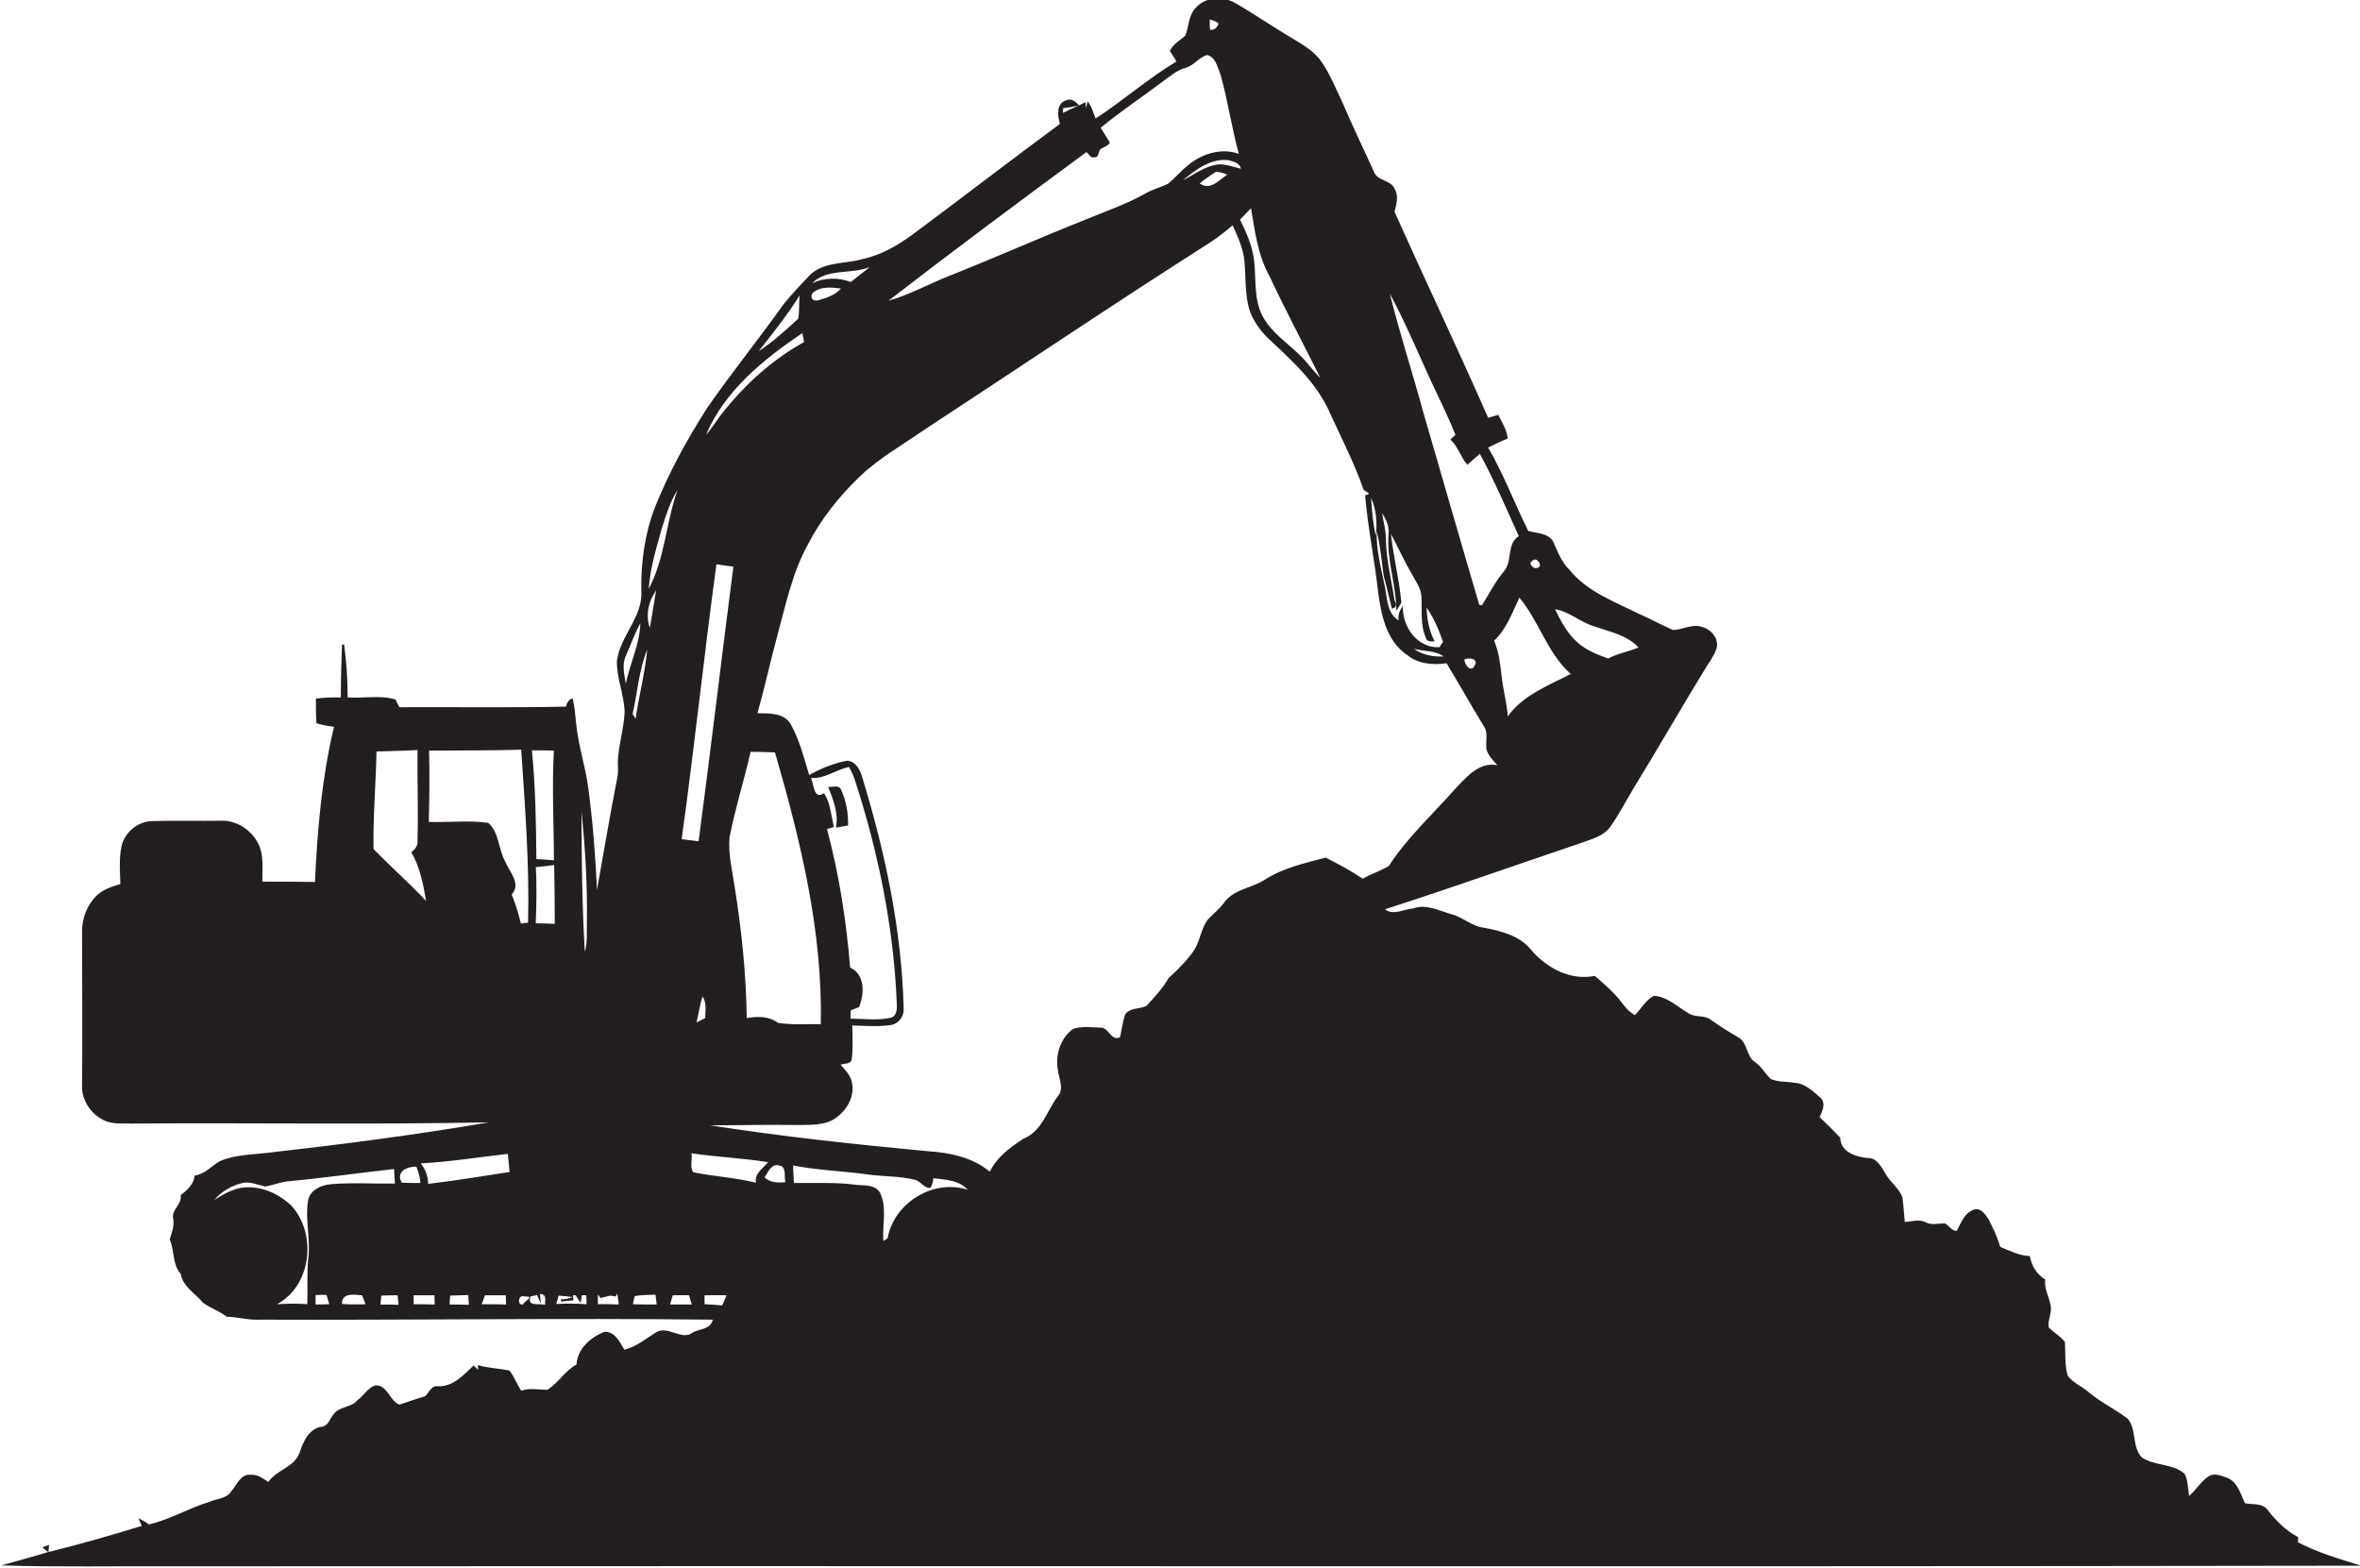 <?xml version="1.0" encoding="utf-8"?>
<!-- Generator: Adobe Illustrator 19.2.0, SVG Export Plug-In . SVG Version: 6.00 Build 0)  -->
<svg version="1.1" id="Layer_1" xmlns="http://www.w3.org/2000/svg" xmlns:xlink="http://www.w3.org/1999/xlink" x="0px" y="0px"
	 viewBox="0 0 794.2 527.8" enable-background="new 0 0 794.2 527.8" xml:space="preserve">
<g>
	<path fill="#231F20" d="M773.3,519c0-0.4,0.1-1.3,0.1-1.7c-4.1-2.2-7.5-5.5-10.3-9.2c-1.8-2.4-5.1-1.7-7.6-2.2
		c-1.5-3.1-2.4-7-5.8-8.5c-2-0.7-4.3-1.8-6.3-0.7c-2.7,1.8-4.3,4.6-6.7,6.7c-0.5-2.5-0.3-5.1-1.5-7.4c-4-3.6-10.2-2.6-14.5-5.6
		c-3.3-3.6-1.6-9.4-4.7-13c-4.2-3.2-9.1-5.5-13.1-8.9c-2.3-2-5.3-3.1-7.1-5.6c-1-3.7-0.7-7.5-0.9-11.3c-1.5-1.9-3.6-3.1-5.4-4.8
		c-0.6-2.6,1.3-5.2,0.5-7.8c-0.5-2.8-2.2-5.5-1.7-8.4c-2.9-1.8-4.6-4.5-5.2-7.9c-3.6-0.1-6.8-1.8-10-3.1c-0.9-3.3-2.4-6.3-3.9-9.3
		c-1.1-1.6-2.5-3.8-4.7-3.3c-3.4,1-4.5,4.5-6,7.2c-1.7,0.1-2.6-1.8-4-2.5c-2.2,0-4.5,0.7-6.5-0.4c-2.2-1.1-4.7-0.2-7-0.1
		c-0.3-2.8-0.4-5.5-0.8-8.3c-1.1-3-3.9-4.9-5.5-7.6c-1.5-2.4-3-5.8-6.3-5.6c-3.9-0.4-9.1-2.1-9.1-6.8c-2.2-2.4-4.6-4.7-7-7
		c1-1.9,2.2-4.6,0.4-6.4c-2.5-2.2-5.2-4.9-8.7-5.1c-2.7-0.5-5.6-0.2-8.1-1.3c-1.9-1.8-3.1-4.2-5.3-5.7c-3-1.9-2.4-6.5-5.6-8.3
		c-3.1-1.8-6.2-3.7-9.1-5.8c-2.2-1.9-5.5-0.7-7.8-2.4c-3.7-2.2-7.1-5.5-11.5-5.8c-2.8,1.4-4.3,4.4-6.4,6.5c-3-1.5-4.5-4.7-6.8-7
		c-2.1-2.2-4.4-4.2-6.7-6.2c-8.1,1.7-16.2-2.6-21.4-8.7c-3.8-4.8-10.1-6.4-15.9-7.5c-4-0.4-7-3.5-10.8-4.5c-4.3-1.2-8.6-3.6-13-2
		c-3,0.2-6.8,2.5-9.5,0.3c22.3-7.2,44.3-15,66.5-22.5c3.2-1.2,6.9-2.1,9.1-5c3-4.1,5.3-8.7,7.9-13c8.3-13.5,16.1-27.2,24.4-40.7
		c1.3-2.1,2.8-4.1,3.6-6.4c1.1-3.5-1.9-6.8-5.1-7.5c-3.2-1-6.3,1.1-9.5,1.1c-3.9-1.7-7.7-3.8-11.6-5.5c-8.2-4.1-17.3-7.4-23.2-14.7
		c-2.7-2.6-4-6.1-5.5-9.5c-1.7-3-5.5-2.8-8.4-3.6c-4.6-9.3-8.3-19.1-13.5-28.1c2.2-1.1,4.3-2.1,6.6-3c-0.3-2.9-1.9-5.4-3.2-8
		c-1.1,0.3-2.3,0.7-3.4,1c-10.2-23.2-21.1-46.1-31.5-69.3c0.6-2.6,1.5-5.3,0-7.8c-1.3-3.1-6-2.5-7-5.9c-3.5-7.6-7.1-15.1-10.4-22.8
		c-2.2-4.7-4.2-9.6-7.1-13.9c-2.4-3.6-6.3-5.8-9.9-8c-6.5-3.8-12.6-8.1-19.1-11.8c-4.3-2.6-10.5-2.2-13.7,1.9c-2.2,2.5-2,6-3.2,9
		c-1.8,1.6-4.2,2.8-5.2,5.2c0.8,1.1,1.5,2.3,2.2,3.5c-9.5,5.7-17.9,13.1-27.2,19.2c-0.8-2-1.3-4.1-2.7-5.8l-0.5,2.3
		c-0.1-0.5-0.2-1.5-0.2-2c-2.5,1.3-5.1,2.3-7.6,3.6c0-0.4,0.1-1.2,0.1-1.6c1.8-0.2,3.5-0.5,5.3-0.9c-1-1.3-2.7-2.6-4.4-1.7
		c-3.3,1-2.8,5.3-2,7.9c-16.7,12.3-33.1,25-49.7,37.3c-5.1,3.7-10.6,6.9-16.8,8.2c-5.9,1.7-13,0.8-17.7,5.4c-3,3.2-6.1,6.4-8.9,9.9
		c-8.3,11.7-17.3,22.8-25.5,34.6c-6.8,10.6-12.9,21.7-17.6,33.4c-3.5,8.9-4.8,18.5-4.7,28c0.8,8.9-7.1,15.4-8.2,23.9
		c-0.1,5.8,2.4,11.3,2.6,17.1c-0.2,5.7-2.1,11.3-2.3,17c0.1,2,0.2,4-0.3,5.9c-2.4,12.3-4.5,24.7-6.7,37.1
		c-0.5-11.4-1.4-22.8-2.9-34.1c-0.9-7.3-3.4-14.4-4.1-21.8c-0.3-2.9-0.5-5.8-1.2-8.6c-1.2,0.4-1.9,1.3-2.2,2.8
		c-18.7,0.4-37.4,0.1-56.1,0.2c-0.3-0.6-1-1.9-1.3-2.6c-5.2-1.6-10.8-0.3-16.1-0.7c0-6-0.4-11.9-1.2-17.8c-0.2,0-0.5,0-0.7,0
		c-0.2,5.9-0.4,11.9-0.4,17.8c-2.8,0-5.6,0-8.4,0.4c0,2.8,0,5.6,0.2,8.3c1.9,0.6,3.9,0.9,5.9,1.2c-4.1,17.1-5.6,34.7-6.4,52.2
		c-5.9-0.1-11.8-0.1-17.7-0.1c-0.1-4.3,0.6-8.8-1.4-12.8c-2.3-4.6-7.3-7.9-12.5-7.7c-7.7,0.1-15.3-0.1-23,0.1
		c-4.9,0-9.5,3.8-10.5,8.5c-0.9,4.1-0.5,8.5-0.4,12.7c-2.9,0.9-5.9,1.8-8.1,4c-3.1,3.1-4.8,7.5-4.8,11.9c0,17.4,0.2,34.8,0,52.1
		c-0.1,5,3.3,9.8,7.8,11.7c2.8,1.2,6,0.8,8.9,0.9c40.1-0.3,80.2,0.4,120.2-0.4c-24.5,4.2-49.3,7.4-74,10.2
		c-5.5,0.7-11.4,0.6-16.6,2.9c-2.8,1.6-5,4.4-8.4,4.8c-0.3,3-2.5,4.9-4.7,6.6c0.5,3.2-3.3,4.9-2.5,8c0.4,2.4-0.5,4.7-1.2,6.9
		c1.7,3.8,0.8,8.3,3.7,11.6c0.8,4.4,4.9,6.5,7.5,9.7c2.5,1.8,5.5,2.8,8,4.7c3.7,0.1,7.4,1.2,11.1,1c50.9,0.2,101.7-0.6,152.5,0
		c-0.9,3.3-4.1,3-6.6,4.2c-3.8,3.2-8.5-2.5-12.6,0.1c-3.4,2.1-6.5,4.8-10.6,5.8c-1.5-2.6-3.3-6.3-6.8-6c-4.6,1.9-9,5.7-9.3,11
		c-3.9,2.1-6.1,6.2-9.8,8.5c-3,0-5.9-0.7-8.8,0.3c-1.5-2.2-2.3-4.8-4-6.8c-3.5-0.7-7.1-0.8-10.6-1.8c0,0.4,0.1,1.2,0.1,1.6
		c-0.5-0.5-1-1-1.5-1.5c-3.4,3.2-7,7.3-12.1,7c-2.2-0.3-2.9,2.2-4.3,3.4c-2.9,0.8-5.8,1.9-8.6,2.8c-3.3-1.3-4-6.6-8-6.5
		c-2.6,0.7-4,3.5-6.1,5c-2.1,2.6-6.2,2-8.1,4.8c-1.2,1.4-1.7,3.8-3.8,4.1c-4.4,0.5-6.4,5.1-7.6,8.8c-1.8,4.9-7.7,5.7-10.5,9.8
		c-1.8-1.1-3.6-2.6-5.9-2.4c-3.5-0.4-4.7,3.5-6.6,5.6c-1.6,2.5-4.9,2.4-7.3,3.5c-7,2.1-13.3,6-20.4,7.6c-1.1-0.8-2.3-1.5-3.5-2.1
		c0.3,0.7,0.8,2,1.1,2.6c-10.4,3.2-20.9,6.2-31.4,8.8c0-0.6,0.2-1.8,0.2-2.4l-2.3,0.8c0.7,0.5,1.3,1.1,2,1.6
		c-5.2,1.6-10.5,3-15.8,4.5c19.4,0.6,38.8,0.2,58.3,0.3c245.3-0.2,490.6,0.2,735.9-0.2C787.2,524.6,780,522.5,773.3,519z
		 M186.4,252.6c-0.7,12.3,0,24.6,0,36.9c-2-0.2-3.9-0.3-5.9-0.4c-0.1-12.2-0.3-24.5-1.5-36.6C181.4,252.5,183.9,252.5,186.4,252.6z
		 M125.7,285.7c-0.2-10.9,0.8-21.9,1-32.8c4.6-0.2,9.2-0.2,13.8-0.5c-0.1,10.1,0.3,20.2,0,30.4c0.2,1.8-0.8,3-2.1,4
		c3,5,4,10.8,5,16.4C137.8,297.2,131.5,291.7,125.7,285.7z M106.2,439c0-0.8,0-2.4,0-3.2c1.2,0,2.5-0.1,3.7,0c0.3,1,0.6,2.1,0.9,3.1
		C109.3,438.9,107.8,439,106.2,439z M103.7,403.9c-1.1,6.3,0.8,12.7,0.1,19c-0.6,5.3-0.2,10.6-0.4,16c-3.4-0.3-6.8-0.2-10.2,0
		c11.6-6.2,13.5-23.5,5-33c-4.2-4.1-10-6.8-16-6.3c-3.7,0.3-7,2.3-10.1,4.2c2.6-3,6.1-5,10-5.8c2.5-0.3,4.8,0.8,7.2,1.3
		c2.7-0.5,5.3-1.6,8-1.8c11.8-1.1,23.5-2.8,35.3-4.1c0.1,1.6,0.2,3.3,0.3,4.9c-7.2,0.1-14.3-0.4-21.5,0.2
		C108.1,398.8,104.4,400.4,103.7,403.9z M115.1,438.8c-0.1-3.9,4.1-3.1,6.7-2.9c0.5,0.9,0.8,2,1.2,3
		C120.4,439,117.8,439,115.1,438.8z M128,439c0.1-0.7,0.3-2.2,0.3-3c1.8-0.1,3.7-0.1,5.5-0.1c0.1,0.8,0.2,2.4,0.3,3.2
		C132.1,439,130.1,439,128,439z M140.1,392.6c0.8,1.8,1.2,3.6,1.4,5.5c-2.1,0-4.2,0-6.3-0.1C133.1,394.3,137,392.5,140.1,392.6z
		 M139.2,438.9c0-0.8,0-2.3,0-3c2.3,0,4.7,0,7,0c0,0.8,0.1,2.3,0.1,3.1C144,438.9,141.6,438.9,139.2,438.9z M151.3,439
		c0-0.8,0.1-2.2,0.2-3c2-0.1,4-0.1,6.1-0.2c0,1.1,0.1,2.2,0.2,3.3C155.6,439,153.4,439,151.3,439z M162.1,438.9c0.4-1,0.7-2,1.1-3
		c2.3,0,4.7,0,7,0c0,0.8,0.1,2.3,0.1,3.1C167.6,438.9,164.8,438.9,162.1,438.9z M144.1,398.4c-0.1-2.5-0.9-4.9-2.5-6.9
		c9.8-0.5,19.5-2.1,29.3-3.2c0.2,2,0.4,4.1,0.6,6.1C162.4,395.8,153.3,397.3,144.1,398.4z M170,289.9c-2.3-4.1-2-9.8-5.7-13
		c-6.6-0.9-13.3-0.1-20-0.3c0.2-8,0.3-16,0.1-24c10.3-0.1,20.6,0,31-0.3c1.3,19.4,2.8,38.7,2.3,58.2c-0.6,0.1-1.8,0.2-2.4,0.3
		c-0.8-3.3-1.8-6.6-3.1-9.8C175.5,297.4,171.5,293.5,170,289.9z M176.1,438.9c-1.8,0.7-1.9-2.4-0.4-2.7c0.6,0,1.8,0.2,2.4,0.2
		C178.3,437.4,176.5,437.8,176.1,438.9z M183.4,439.1c-2-0.6-6.1,0.8-4.9-2.8l2.2-0.5c0.3,0.7,1,2.1,1.3,2.8
		c-0.1-0.8-0.2-2.3-0.3-3.1C184.1,435.4,183.4,437.6,183.4,439.1z M180.3,310.7c0.2-6.3,0.4-12.6,0-18.9c2.1-0.2,4.2-0.4,6.2-0.7
		c0.1,6.6,0.2,13.2,0.2,19.8C184.5,310.8,182.4,310.7,180.3,310.7z M187.2,438.8c0.3-1,0.5-1.9,0.8-2.8c1.6,0.1,3.1,0.3,4.7,0.5
		c-1.3,0.5-2.6,0.8-3.9,0.7l0,0.8c1.4-0.2,2.8-0.3,4.2-0.4c0-0.4-0.2-1.3-0.2-1.7l0.9,0c0.4,0.6,1.3,1.9,1.7,2.6
		c0.1-0.7,0.3-2,0.4-2.6l1.5,0c0,0.8,0.1,2.3,0.1,3C194,438.6,190.6,438.7,187.2,438.8z M197.5,309.9c-0.1,3.5,0.3,7-0.7,10.4
		c-0.9-15.8-1.1-31.6-1.1-47.4C196.9,285.2,197.7,297.5,197.5,309.9z M201.2,438.9c0-0.8,0-2.5,0-3.3l0.9,1.2
		c0.8-0.2,2.5-0.6,3.3-0.8c0.4,0.1,1.3,0.2,1.8,0.3l0.5-1c0.1,0.8,0.4,2.4,0.5,3.1l0,0.6C205.9,438.9,203.6,438.8,201.2,438.9z
		 M536.3,210.7c5.2,1.9,11.2,2.9,15.1,7.2c-3.4,1.4-7,2-10.2,3.7c-3.6-1.3-7.3-2.7-10.2-5.3c-3.5-3-5.7-7.2-7.7-11.3
		C528.1,205.8,531.7,209.3,536.3,210.7z M515.9,188.6c1.3-1.4,3.6,2.2,1.4,2.5C516,191.7,513.9,189.4,515.9,188.6z M528.6,226.8
		c-7.5,3.9-16.1,7.1-21.2,14.3c-0.3-4.5-1.5-8.7-2-13.1c-0.5-4.2-0.9-8.5-2.6-12.4c4.2-3.9,6.1-9.4,8.5-14.5
		C518,209.1,520.7,219.8,528.6,226.8z M483.9,133.2c2.1,4.3,4.1,8.7,5.9,13.1c-0.4,0.4-1.3,1.2-1.7,1.6c2.6,2.4,3.4,5.9,5.7,8.5
		c1.4-1.2,2.8-2.5,4.2-3.7c4.9,9,8.9,18.4,13.1,27.7c-4.3,2.8-1.9,8.5-5.1,12c-2.9,3.5-4.9,7.5-7.3,11.3c-0.2,0-0.7-0.1-0.9-0.2
		c-6.4-21.7-12.6-43.4-18.9-65c-3.6-13.3-7.9-26.4-11.2-39.7C473.7,109.9,478.4,121.7,483.9,133.2z M496.3,223.9
		c-1.2,2.7-3.5-0.2-3.5-2C494.3,221.2,497.6,221.6,496.3,223.9z M463.3,178.8c1.3,5,1.6,10.1,2.4,15.2c1,3.6,1.8,7.2,2.7,10.8
		c1.4-0.2,1.8-1.1,0.9-2.7c-1-6.7-2.7-13.3-2.9-20c0.1-3.2-0.8-6.3-1.3-9.4c1.3,2,2.4,4.2,2.2,6.7c-0.8,8.8,2.6,17.4,2.6,26.2
		c0.6-0.9,1.1-1.9,1.7-2.8c-0.7-7.8-2.7-15.4-3.5-23.1c2.4,4.4,4.4,9.1,7,13.4c1.2,2.3,2.8,4.4,3.2,7c0.4,4.8-0.5,9.9,1.5,14.4
		c0.2,1.5,1.9,1.4,3,1.3c-1.9-3.5-2.6-7.4-2.7-11.3c2.5,3.5,4.1,7.5,5.5,11.5c-0.3,0.5-0.9,1.3-1.2,1.8c-7.5,0.4-12.6-7-12.3-13.9
		c-1,1.4-1.8,3.1-1.4,4.9c-4.1-2.5-3.8-7.5-4.7-11.6C464.7,191,463.1,184.9,463.3,178.8z M485.8,220.9c-3.5,0.2-7.2-0.5-10-2.6
		C479.1,219.3,482.9,218.8,485.8,220.9z M463,180.3c-1-4.2-1.3-8.5-1.6-12.8C463.2,171.6,463.5,176,463,180.3z M427.2,92.9
		c5.4,11.5,11.4,22.8,17.1,34.2c-2.5-2.3-4.3-5.2-6.8-7.5c-4.3-4.3-9.7-7.7-12.6-13.2c-3.1-5.8-2.1-12.7-2.9-19
		c-0.6-4.8-2.6-9.2-4.7-13.5c1.2-1.3,2.4-2.5,3.7-3.8C422.3,77.8,423.3,85.9,427.2,92.9z M417.6,56.8c-2.4-0.6-4.8-1.5-7.3-1.5
		c-4.6,0.4-8.3,3.4-12.3,5.4c4.3-3.5,9.4-7.5,15.4-6.8C415,54.4,417.2,54.7,417.6,56.8z M413,58.8c-2.8,1.8-5.8,5.5-9.3,2.9
		c1.7-1.4,3.6-2.6,5.5-3.9C410.6,57.9,411.8,58.2,413,58.8z M407.1,6.6c1.1,0.2,2.1,0.6,3,1.3c-0.5,1.3-1.4,2.4-2.9,2.1
		C407.1,8.9,407.1,7.7,407.1,6.6z M365.6,51.2c0.9,0.6,1.4,2.2,2.7,1.7c1.5,0.3,1.3-1.9,2-2.7c1.1-0.7,2.5-1,3.2-2.2
		c-1-1.7-2.1-3.3-3.1-5c6.8-5.6,14.2-10.5,21.2-15.8c2.4-1.7,4.6-3.7,7.5-4.4c2.7-0.8,4.4-3.5,7.1-4.3c2.9,0.7,3.5,4.1,4.5,6.5
		c2.5,8.8,3.8,18,6.2,26.8c-5.9-2.2-12.5,0-17.1,3.8c-2.4,1.9-4.3,4.3-6.7,6.2c-2.5,1.3-5.3,1.9-7.8,3.4c-6.2,3.5-13,5.8-19.5,8.5
		c-15.6,6.2-30.9,13-46.5,19.2c-6.8,2.7-13.2,6.3-20.3,8.3C321,84.2,343.3,67.6,365.6,51.2z M292.7,89.9c-2.1,1.7-4.3,3.3-6.4,5
		c-4.2-1.6-8.9-1.5-13,0.4C278.4,90.2,286.4,92.4,292.7,89.9z M273.2,98.9c2.5-2.7,6.5-2.2,9.8-1.8c-2,2.3-5,3.2-7.8,4
		C273.5,101.3,272.8,100.6,273.2,98.9z M269.1,99.4c-0.3,2.6,0,5.3-0.5,7.9c-4.2,3.8-8.5,7.8-13.3,10.9
		C260.1,112.1,265,106,269.1,99.4z M270,112.1c0.1,0.7,0.5,2.2,0.6,3c-10.5,5.8-19.6,14-27.1,23.4c-2.1,2.5-3.7,5.4-5.9,7.8
		C244,131.3,257,120.9,270,112.1z M286.1,325.6c-1.3-15.7-3.7-31.3-7.8-46.6c0.6-0.2,1.8-0.5,2.3-0.7c-0.9-3.9-1.1-8-3.3-11.4
		c-3.5,2.5-3.4-3.1-4.4-5.1c4.6,0.4,8.4-2.8,12.8-3.7c0.8,1.4,1.5,2.9,2,4.4c7.9,24.4,13.1,49.8,14.1,75.4c0.1,1.7,0,4.1-2.1,4.6
		c-4.4,1-9,0.3-13.5,0.3c0-0.7,0.1-2.1,0.1-2.8c0.9-0.4,1.9-0.7,2.8-1.1C290.9,334.4,291.2,328,286.1,325.6z M276.2,344.7
		c-4.8-0.2-9.7,0.3-14.4-0.5c-3.1-2.3-6.9-2.2-10.5-1.6c-0.2-14.6-1.7-29.3-4-43.7c-0.8-5.7-2.3-11.3-1.8-17.1
		c1.9-9.7,4.9-19.2,7.1-28.8c2.7,0,5.5,0.1,8.2,0.2C269.4,282.9,276.9,313.5,276.2,344.7z M241.1,189.9c1.9,0.3,3.8,0.5,5.7,0.8
		c-4,30.8-7.6,61.6-11.7,92.4c-1.9-0.2-3.8-0.5-5.7-0.7C233.7,251.5,236.9,220.6,241.1,189.9z M237.3,342.6c-1,0.5-1.9,1-2.9,1.5
		c0.7-2.9,1.1-5.9,2-8.8C237.9,337.5,237.4,340.2,237.3,342.6z M222.7,177.9c1.4-4.5,2.8-9,5.3-13c-3.9,10.9-4.2,23-9.7,33.3
		C218.8,191.3,220.8,184.6,222.7,177.9z M220.8,198.7c-0.7,4.2-1.4,8.4-2.1,12.6C217.2,207.1,218.2,202.3,220.8,198.7z M210.7,220.5
		c1.6-3.6,2.9-7.3,4.8-10.8c-0.2,7.1-3.5,13.5-4.9,20.4C210.1,227,209.2,223.5,210.7,220.5z M217.8,218.6
		c-0.7,7.8-2.8,15.5-3.9,23.3c-0.2-0.4-0.7-1.2-1-1.6C214.5,233.1,215,225.5,217.8,218.6z M213,438.9c0.1-0.7,0.4-2,0.6-2.7
		c2.3-0.5,4.6-0.4,7-0.5c0.1,1.1,0.3,2.2,0.4,3.3C218.3,439,215.6,439,213,438.9z M225.5,439c0.3-1,0.6-2.1,0.9-3.1
		c1.8,0,3.7-0.1,5.5,0c0.3,1,0.6,2.1,0.9,3.1C230.4,439,228,439,225.5,439z M243,439.3c-2-0.2-3.9-0.3-5.9-0.4c0-0.8,0-2.2,0-3
		c2.5,0,4.9-0.1,7.4,0C244,437,243.6,438.2,243,439.3z M254.4,398c-6.9-1.7-14.1-2.1-21.1-3.5c-1.3-1.8-0.2-4.4-0.6-6.4
		c8.6,1.3,17.2,1.6,25.8,3C256.8,393.2,253.8,394.9,254.4,398z M257.3,396.2c1.2-1.7,2.2-4.7,4.9-4c2.6,0.3,1.6,3.8,2.1,5.6
		C261.7,398.1,259.2,398,257.3,396.2z M298.7,416.7c-0.3,0.2-1,0.7-1.4,0.9c-0.5-5.5,1.4-11.4-1.3-16.5c-2-2.8-6-2-8.9-2.5
		c-6.6-0.8-13.3-0.4-19.9-0.5c-0.1-2-0.3-3.9-0.3-5.9c8.2,1.6,16.7,1.9,25,3c5.4,0.8,11,0.5,16.3,1.9c1.8,0.6,3,3,5,2.6
		c0.5-1,0.8-2.1,0.9-3.2c4.1,0.5,8.6,0.6,11.6,3.9C314.1,396.6,300.8,404.8,298.7,416.7z M446.1,288.6c-7.1,1.9-14.5,3.5-20.7,7.6
		c-4.4,2.7-10.3,3.1-13.5,7.6c-1.5,2.1-3.6,3.7-5.4,5.6c-2.3,3-2.6,7.1-4.6,10.3c-2.4,3.5-5.4,6.5-8.6,9.4c-2,3.5-4.8,6.5-7.5,9.4
		c-2.3,1.2-5.8,0.5-7.2,3c-0.8,2.5-1.1,5-1.7,7.6c-3.3,1.3-3.7-3.6-6.8-3.3c-3-0.1-6-0.5-8.9,0.4c-4.3,3-6.1,8.8-5.2,13.8
		c0.3,3,2.2,6.3,0,8.9c-3.7,4.9-5.4,11.9-11.6,14.3c-4.4,2.9-8.9,6.1-11.3,11.1c-5.9-4.9-13.5-6.4-20.9-6.9
		c-24.5-2.3-48.9-4.9-73.2-8.7c10,0,20.1-0.3,30.1-0.1c3.9-0.1,8.2,0.1,11.6-2c3.9-2.5,6.8-7,6.1-11.7c-0.2-2.7-2.3-4.7-3.9-6.6
		c1.2-0.5,3.2-0.1,3.7-1.6c0.5-3.8,0.3-7.7,0.2-11.6c4.4,0.1,8.9,0.5,13.3-0.2c2.6-0.6,4.3-3.2,4-5.9c-0.7-26.2-6.2-52-13.8-77
		c-0.7-2.6-2.1-5.8-5.2-6c-4.5,0.8-8.8,2.6-12.8,4.8c-1.7-5.7-3.2-11.6-6.1-16.9c-2.2-4.1-7.4-3.8-11.3-3.9
		c2.5-8.8,4.4-17.7,6.8-26.5c2.8-10.3,5-21,10.3-30.5c4.4-8.5,10.5-16.1,17.4-22.7c6.4-6.1,14.2-10.5,21.4-15.5
		c32.2-21.1,64.2-42.7,96.6-63.3c2.6-1.7,5.1-3.7,7.4-5.7c1.8,3.9,3.6,7.9,4,12.2c0.5,5.3,0.1,10.8,1.6,16.1
		c1.2,3.6,3.4,6.8,6.1,9.5c8.1,7.6,16.8,15.3,21.2,25.7c3.8,8.3,8,16.4,11,25c0.1,1.3,3.8,1.7,0.7,2.4c0.9,10.7,3.1,21.2,4.3,31.9
		c1,7.9,2.7,17,9.8,21.8c3.7,3,8.7,3.5,13.3,2.8c4.2,6.9,8.1,13.9,12.3,20.8c1.9,2.3,0.8,5.4,1.1,8.1c0.6,2.2,2.3,3.8,3.7,5.4
		c-6.2-1.2-10.5,4.1-14.3,8.1c-7.5,8.5-16,16.2-22.2,25.8c-2.8,1.7-6,2.7-8.8,4.3C454.7,293.1,450.5,290.8,446.1,288.6z"/>
	<path fill="#231F20" d="M278.7,264.8c1.7,4.3,3.6,9,2.6,13.7c1.3-0.2,2.7-0.5,4.1-0.7c0.1-4.1-0.6-8.2-2.3-11.9
		C282.5,263.9,280.2,265,278.7,264.8z"/>
	<path fill="#231F20" d="M202.7,437.4l0.3,0.1c-0.1-0.1-0.3-0.2-0.5-0.3L202.7,437.4z"/>
</g>
</svg>
